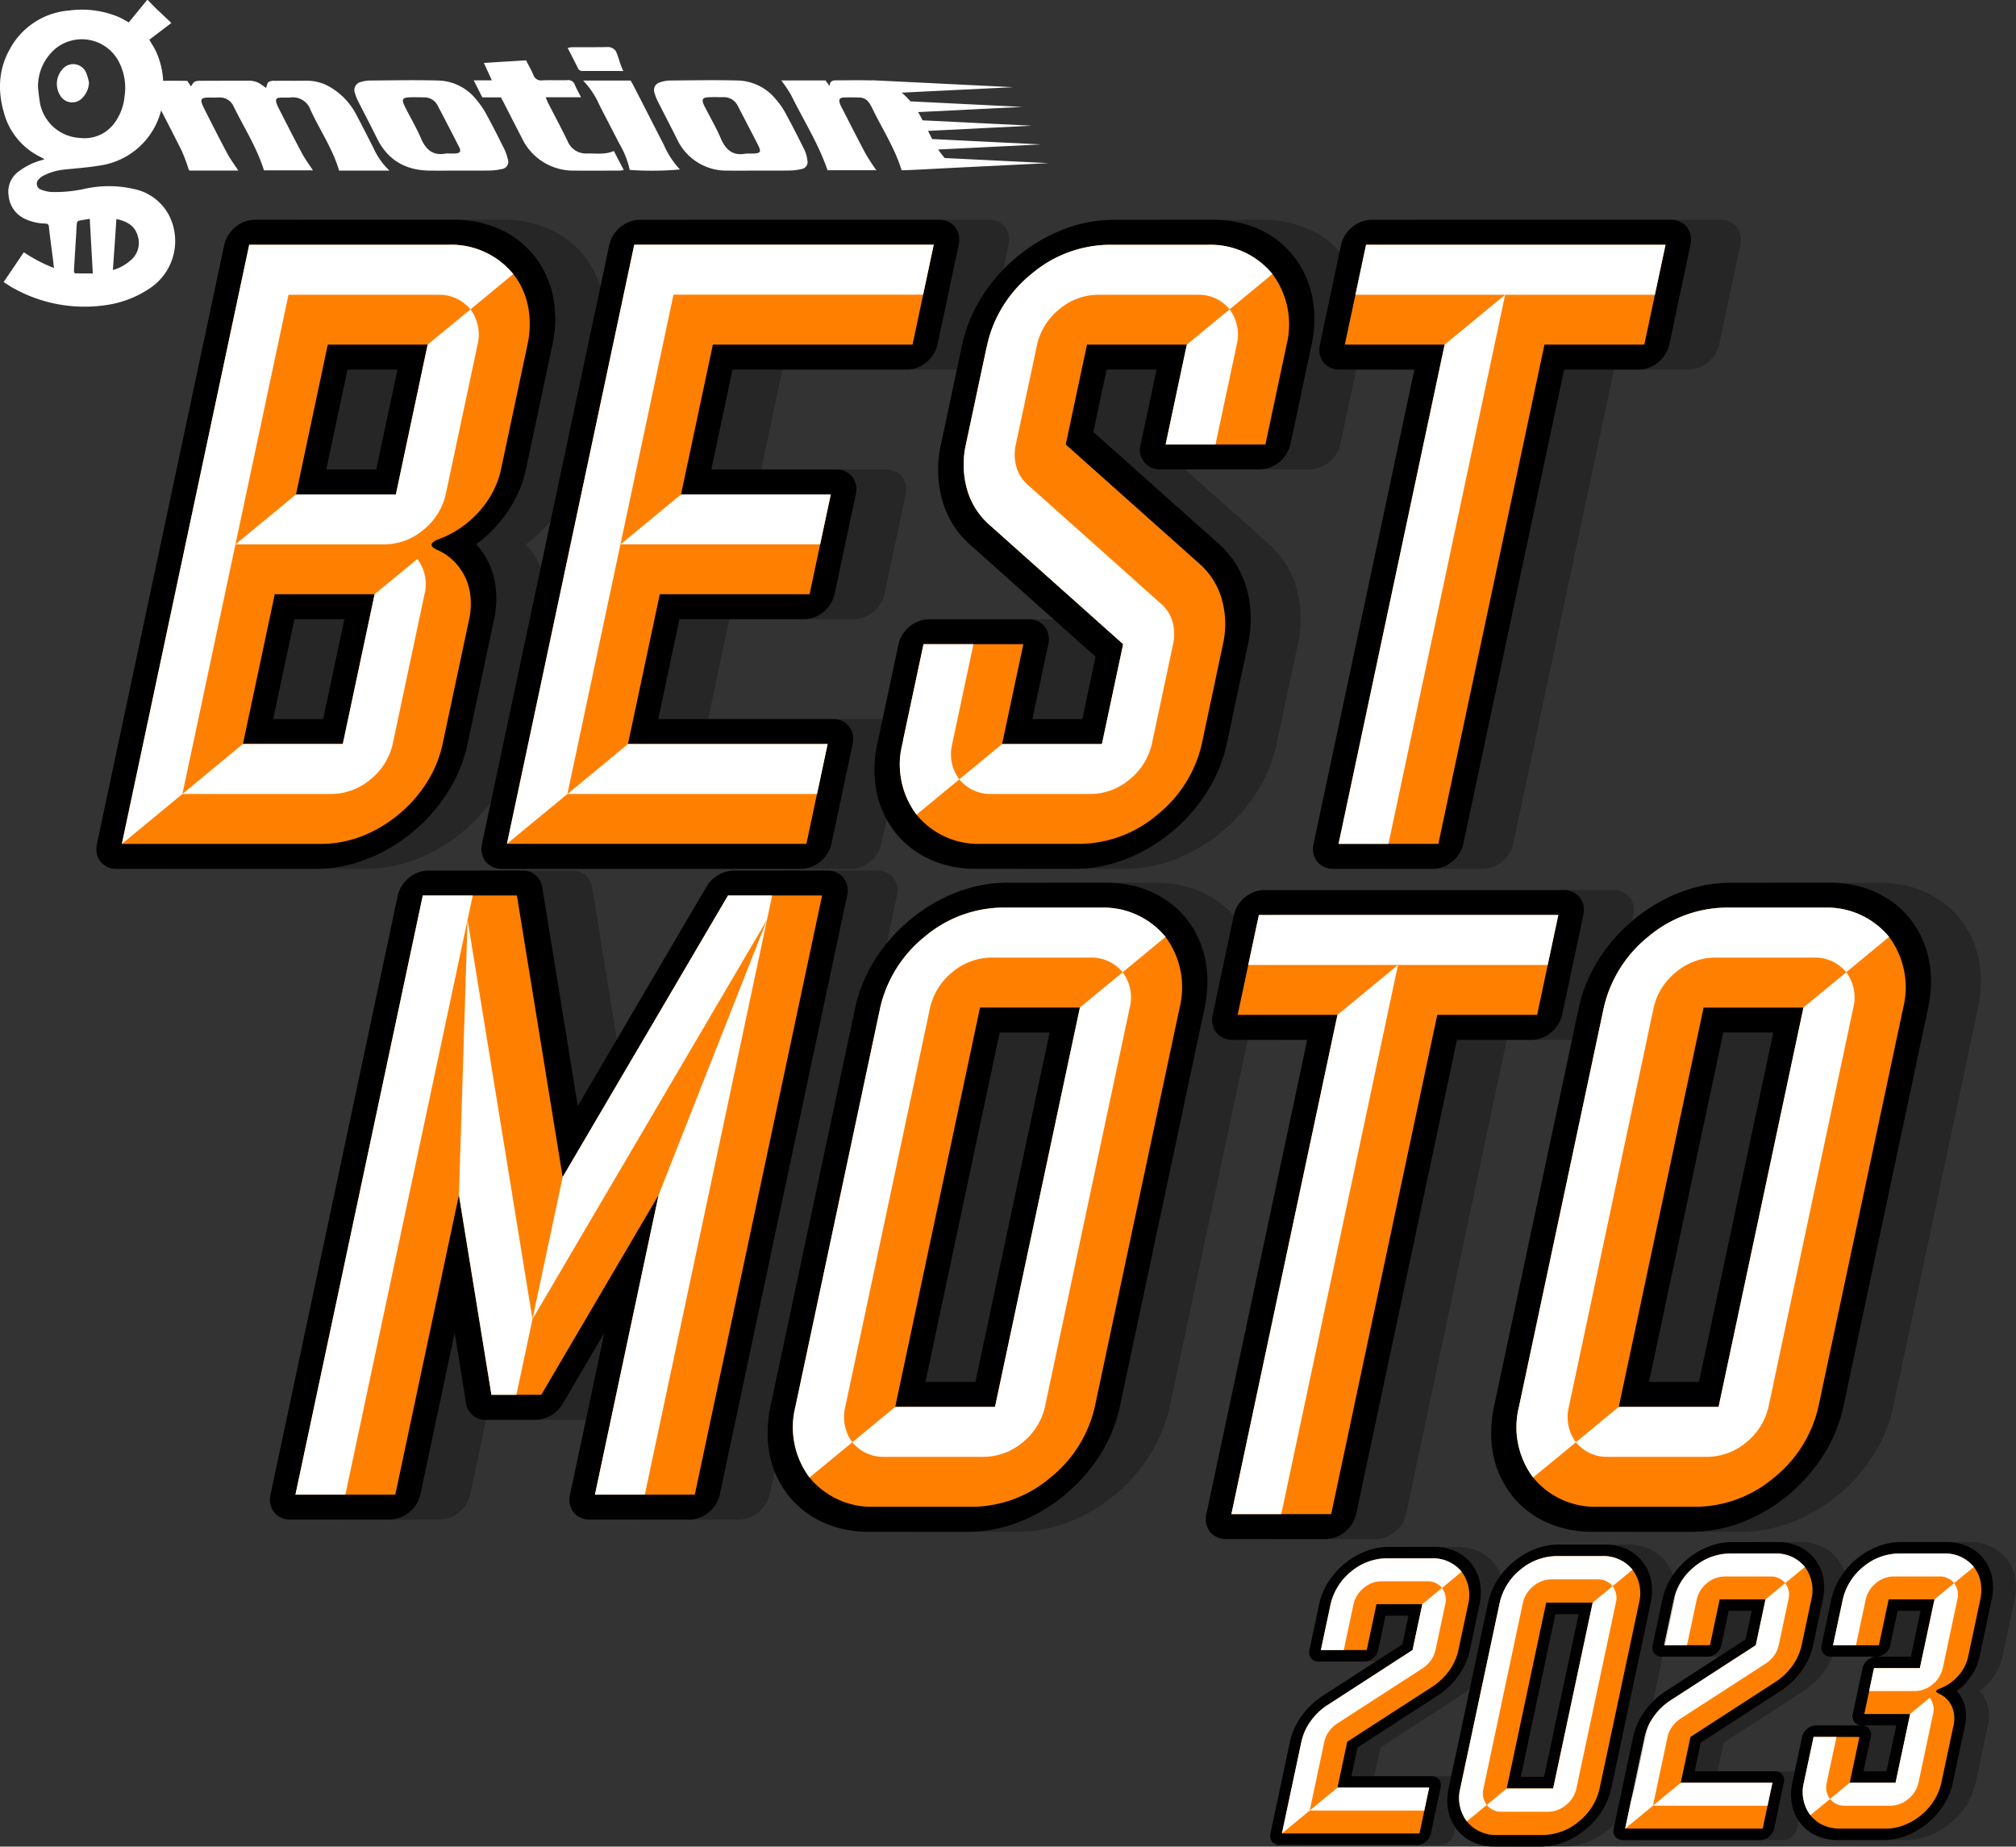 <svg id="Group_80" data-name="Group 80" xmlns="http://www.w3.org/2000/svg" xmlns:xlink="http://www.w3.org/1999/xlink" width="345.64" height="316.538" viewBox="0 0 345.64 316.538">
  <rect x="0" y="0" width="345.64" height="316.538" fill="#333333" stroke="none"/>
  <defs>
    <clipPath id="clip-path">
      <rect id="Rectangle_28" data-name="Rectangle 28" width="345.64" height="316.538" fill="none"/>
    </clipPath>
    <clipPath id="clip-path-3">
      <rect id="Rectangle_15" data-name="Rectangle 15" width="36.126" height="51.093" fill="none"/>
    </clipPath>
    <clipPath id="clip-path-5">
      <rect id="Rectangle_17" data-name="Rectangle 17" width="34.633" height="51.093" fill="none"/>
    </clipPath>
    <clipPath id="clip-path-6">
      <rect id="Rectangle_18" data-name="Rectangle 18" width="75.42" height="111.258" fill="none"/>
    </clipPath>
    <clipPath id="clip-path-7">
      <rect id="Rectangle_19" data-name="Rectangle 19" width="64.816" height="111.258" fill="none"/>
    </clipPath>
    <clipPath id="clip-path-8">
      <rect id="Rectangle_20" data-name="Rectangle 20" width="35.101" height="51.781" fill="none"/>
    </clipPath>
    <clipPath id="clip-path-9">
      <rect id="Rectangle_21" data-name="Rectangle 21" width="75.412" height="111.249" fill="none"/>
    </clipPath>
    <clipPath id="clip-path-10">
      <rect id="Rectangle_22" data-name="Rectangle 22" width="99.042" height="111.248" fill="none"/>
    </clipPath>
    <clipPath id="clip-path-11">
      <rect id="Rectangle_23" data-name="Rectangle 23" width="81.928" height="111.258" fill="none"/>
    </clipPath>
    <clipPath id="clip-path-12">
      <rect id="Rectangle_24" data-name="Rectangle 24" width="78.666" height="111.258" fill="none"/>
    </clipPath>
    <clipPath id="clip-path-13">
      <rect id="Rectangle_25" data-name="Rectangle 25" width="64.816" height="111.259" fill="none"/>
    </clipPath>
  </defs>
  <g id="Group_79" data-name="Group 79" clip-path="url(#clip-path)">
    <g id="Group_78" data-name="Group 78">
      <g id="Group_77" data-name="Group 77" clip-path="url(#clip-path)">
        <g id="Group_43" data-name="Group 43" transform="translate(280.549 264.329)" opacity="0.25" style="mix-blend-mode: multiply;isolation: isolate">
          <g id="Group_42" data-name="Group 42">
            <g id="Group_41" data-name="Group 41" clip-path="url(#clip-path-3)">
              <path id="Path_76" data-name="Path 76" d="M756.9,683.511v0a7.348,7.348,0,0,0-2.791-2.157,8.757,8.757,0,0,0-3.543-.719H742.7a11.093,11.093,0,0,0-3.846.719,13.1,13.1,0,0,0-3.713,2.162,13.377,13.377,0,0,0-2.848,3.25,11.766,11.766,0,0,0-1.507,3.694l-1.67,7.862a1.677,1.677,0,0,0,.282,1.391,1.577,1.577,0,0,0,1.263.572h7.867a2.44,2.44,0,0,0,1.509-.572,2.529,2.529,0,0,0,.871-1.391l1.253-5.894h3.931l-1.045,4.91-13.671,8.841a13.448,13.448,0,0,0-3.628,3.468,11.876,11.876,0,0,0-1.973,4.394l-3.34,15.719a1.665,1.665,0,0,0,.282,1.391,1.56,1.56,0,0,0,1.263.577h23.583a2.4,2.4,0,0,0,1.509-.577,2.508,2.508,0,0,0,.87-1.391l1.675-7.857a1.674,1.674,0,0,0-.284-1.391,1.56,1.56,0,0,0-1.263-.577H736.315l1.048-4.91,13.671-8.851a13.452,13.452,0,0,0,3.628-3.458,0,0,0,0,1,0,0,11.842,11.842,0,0,0,1.963-4.39l1.675-7.862a9.361,9.361,0,0,0,.061-3.694,7.46,7.46,0,0,0-1.466-3.25" transform="translate(-722.395 -680.63)"/>
            </g>
          </g>
        </g>
        <path id="Path_77" data-name="Path 77" d="M746.784,683.511v0a7.4,7.4,0,0,0-2.8-2.157,8.736,8.736,0,0,0-3.543-.719h-7.857a11.1,11.1,0,0,0-3.851.719,13.065,13.065,0,0,0-3.711,2.162,13.347,13.347,0,0,0-2.85,3.25,11.7,11.7,0,0,0-1.5,3.694L719,698.317a1.675,1.675,0,0,0,.277,1.391,1.593,1.593,0,0,0,1.268.572h7.862a2.424,2.424,0,0,0,1.509-.572,2.531,2.531,0,0,0,.873-1.391l1.254-5.894h3.931l-1.045,4.91-13.668,8.841a13.448,13.448,0,0,0-3.628,3.468,11.754,11.754,0,0,0-1.973,4.394l-3.342,15.719a1.68,1.68,0,0,0,.279,1.391,1.577,1.577,0,0,0,1.268.577h23.581a2.432,2.432,0,0,0,1.514-.577,2.525,2.525,0,0,0,.866-1.391l1.67-7.857a1.67,1.67,0,0,0-.274-1.391,1.583,1.583,0,0,0-1.268-.577H726.2l1.043-4.91,13.675-8.851a13.368,13.368,0,0,0,3.628-3.458v0a11.848,11.848,0,0,0,1.968-4.39l1.67-7.862a9.279,9.279,0,0,0,.071-3.694,7.57,7.57,0,0,0-1.466-3.25" transform="translate(-435.657 -416.301)"/>
        <path id="Path_78" data-name="Path 78" d="M743.226,707.7a10.722,10.722,0,0,0,2.909-2.777,9.571,9.571,0,0,0,1.571-3.51l1.67-7.861A6.648,6.648,0,0,0,748.259,688a6.3,6.3,0,0,0-5.076-2.3h-7.857a9.619,9.619,0,0,0-6.048,2.3,10.057,10.057,0,0,0-3.482,5.558l-1.672,7.861h7.862l1.67-7.861h7.857l-1.67,7.861-14.579,9.432a10.6,10.6,0,0,0-2.9,2.777,9.385,9.385,0,0,0-1.575,3.51l-3.344,15.719h23.581l1.67-7.857H726.975l1.67-7.862Z" transform="translate(-438.816 -419.4)" fill="#ff8000"/>
        <path id="Path_79" data-name="Path 79" d="M749.365,790.822H729.712l4.768-3.931H750.2Z" transform="translate(-446.322 -481.295)" fill="#fff"/>
        <path id="Path_80" data-name="Path 80" d="M753.71,685.7h-7.857a9.619,9.619,0,0,0-6.048,2.3,10.059,10.059,0,0,0-3.482,5.558l-1.672,7.862h3.926l1.675-7.862a5.032,5.032,0,0,1,1.741-2.777,4.8,4.8,0,0,1,3.028-1.149h7.857a3.13,3.13,0,0,1,2.535,1.149L758.786,688a6.3,6.3,0,0,0-5.076-2.3" transform="translate(-449.343 -419.4)" fill="#fff"/>
        <path id="Path_81" data-name="Path 81" d="M744.886,698.779h0l-3.373,2.777-1.67,7.862-14.579,9.432a10.6,10.6,0,0,0-2.9,2.777,9.391,9.391,0,0,0-1.575,3.51l-3.345,15.719,4.766-3.926,2.507-11.792a4.748,4.748,0,0,1,.788-1.755A5.35,5.35,0,0,1,726.953,722l14.584-9.437a5.372,5.372,0,0,0,1.452-1.386,4.785,4.785,0,0,0,.785-1.755l1.675-7.862a3.313,3.313,0,0,0-.563-2.777" transform="translate(-438.816 -427.402)" fill="#fff"/>
        <g id="Group_46" data-name="Group 46" transform="translate(221.701 265.158)" opacity="0.25" style="mix-blend-mode: multiply;isolation: isolate">
          <g id="Group_45" data-name="Group 45">
            <g id="Group_44" data-name="Group 44" clip-path="url(#clip-path-3)">
              <path id="Path_82" data-name="Path 82" d="M605.369,685.645v0a7.349,7.349,0,0,0-2.791-2.157,8.757,8.757,0,0,0-3.543-.719h-7.862a11.091,11.091,0,0,0-3.846.719,13.1,13.1,0,0,0-3.713,2.162,13.378,13.378,0,0,0-2.848,3.25,11.766,11.766,0,0,0-1.507,3.695l-1.67,7.862a1.677,1.677,0,0,0,.282,1.391,1.577,1.577,0,0,0,1.263.572H587a2.44,2.44,0,0,0,1.509-.572,2.53,2.53,0,0,0,.871-1.391l1.253-5.894h3.931l-1.045,4.91-13.671,8.841a13.446,13.446,0,0,0-3.628,3.468,11.871,11.871,0,0,0-1.973,4.394l-3.34,15.719a1.665,1.665,0,0,0,.282,1.391,1.56,1.56,0,0,0,1.263.577h23.583a2.4,2.4,0,0,0,1.509-.577,2.509,2.509,0,0,0,.87-1.391l1.675-7.857a1.674,1.674,0,0,0-.284-1.391,1.56,1.56,0,0,0-1.263-.577H584.785l1.048-4.91L599.5,708.3a13.453,13.453,0,0,0,3.628-3.458,0,0,0,0,1,0,0,11.837,11.837,0,0,0,1.963-4.389l1.675-7.862a9.369,9.369,0,0,0,.061-3.695,7.46,7.46,0,0,0-1.466-3.25" transform="translate(-570.865 -682.764)"/>
            </g>
          </g>
        </g>
        <path id="Path_83" data-name="Path 83" d="M595.253,685.645v0a7.4,7.4,0,0,0-2.8-2.157,8.737,8.737,0,0,0-3.543-.719h-7.857a11.1,11.1,0,0,0-3.851.719,13.061,13.061,0,0,0-3.711,2.162,13.344,13.344,0,0,0-2.85,3.25,11.691,11.691,0,0,0-1.5,3.695l-1.67,7.862a1.674,1.674,0,0,0,.277,1.391,1.6,1.6,0,0,0,1.268.572h7.862a2.424,2.424,0,0,0,1.509-.572,2.529,2.529,0,0,0,.873-1.391l1.254-5.894h3.931l-1.045,4.91-13.668,8.841a13.448,13.448,0,0,0-3.628,3.468,11.754,11.754,0,0,0-1.973,4.394l-3.342,15.719a1.681,1.681,0,0,0,.279,1.391,1.577,1.577,0,0,0,1.268.577h23.581a2.431,2.431,0,0,0,1.514-.577,2.525,2.525,0,0,0,.866-1.391l1.669-7.857a1.67,1.67,0,0,0-.274-1.391,1.583,1.583,0,0,0-1.268-.577H574.664l1.043-4.91,13.675-8.851a13.368,13.368,0,0,0,3.628-3.458v0a11.837,11.837,0,0,0,1.968-4.389l1.67-7.862a9.285,9.285,0,0,0,.071-3.695,7.568,7.568,0,0,0-1.466-3.25" transform="translate(-342.975 -417.606)"/>
        <path id="Path_84" data-name="Path 84" d="M591.7,709.838a10.725,10.725,0,0,0,2.909-2.777,9.572,9.572,0,0,0,1.571-3.51l1.67-7.861a6.648,6.648,0,0,0-1.117-5.558,6.3,6.3,0,0,0-5.076-2.3H583.8a9.619,9.619,0,0,0-6.048,2.3,10.057,10.057,0,0,0-3.482,5.558l-1.672,7.861h7.862l1.67-7.861h7.857l-1.67,7.861-14.579,9.432a10.6,10.6,0,0,0-2.9,2.777,9.39,9.39,0,0,0-1.576,3.51l-3.344,15.719h23.581l1.67-7.857H575.444l1.67-7.862Z" transform="translate(-346.134 -420.706)" fill="#ff8000"/>
        <path id="Path_85" data-name="Path 85" d="M597.834,792.956H578.182l4.768-3.931h15.716Z" transform="translate(-353.64 -482.6)" fill="#fff"/>
        <path id="Path_86" data-name="Path 86" d="M602.18,687.831h-7.857a9.619,9.619,0,0,0-6.048,2.3,10.058,10.058,0,0,0-3.482,5.558l-1.672,7.862h3.926l1.675-7.862a5.03,5.03,0,0,1,1.741-2.777,4.8,4.8,0,0,1,3.028-1.15h7.857a3.131,3.131,0,0,1,2.535,1.15l3.373-2.781a6.3,6.3,0,0,0-5.076-2.3" transform="translate(-356.661 -420.706)" fill="#fff"/>
        <path id="Path_87" data-name="Path 87" d="M593.355,700.913h0l-3.372,2.777-1.67,7.862-14.579,9.432a10.6,10.6,0,0,0-2.9,2.777,9.394,9.394,0,0,0-1.576,3.51l-3.344,15.719,4.766-3.926,2.507-11.793a4.748,4.748,0,0,1,.788-1.755,5.352,5.352,0,0,1,1.452-1.386l14.584-9.437a5.371,5.371,0,0,0,1.452-1.386,4.787,4.787,0,0,0,.785-1.755l1.674-7.862a3.314,3.314,0,0,0-.563-2.777" transform="translate(-346.134 -428.707)" fill="#fff"/>
        <g id="Group_49" data-name="Group 49" transform="translate(311.007 264.329)" opacity="0.25" style="mix-blend-mode: multiply;isolation: isolate">
          <g id="Group_48" data-name="Group 48">
            <g id="Group_47" data-name="Group 47" clip-path="url(#clip-path-5)">
              <path id="Path_88" data-name="Path 88" d="M835.3,686.761a7.533,7.533,0,0,0-1.466-3.255,7.252,7.252,0,0,0-2.791-2.157,8.776,8.776,0,0,0-3.548-.719h-7.862a11.087,11.087,0,0,0-3.846.719,12.883,12.883,0,0,0-3.709,2.157,13.3,13.3,0,0,0-2.853,3.255,11.706,11.706,0,0,0-1.5,3.694l-1.67,7.862a1.676,1.676,0,0,0,.279,1.391,1.593,1.593,0,0,0,1.268.572h7.853a2.429,2.429,0,0,0-1.5.577,2.512,2.512,0,0,0-.875,1.386l-1.67,7.862a1.656,1.656,0,0,0,.284,1.391,1.571,1.571,0,0,0,1.263.572h5.894l-1.669,7.862h-3.931l1.254-5.894c.109-.516.421-1.968.421-1.968s-1.452,0-1.968,0H805.1a2.471,2.471,0,0,0-1.514.572,2.539,2.539,0,0,0-.87,1.391l-1.67,7.857a9.214,9.214,0,0,0-.066,3.7,7.481,7.481,0,0,0,1.466,3.25A7.313,7.313,0,0,0,805.235,731a8.747,8.747,0,0,0,3.538.719h7.862a11.091,11.091,0,0,0,3.85-.719,13.1,13.1,0,0,0,3.714-2.162,13.236,13.236,0,0,0,2.848-3.25,11.684,11.684,0,0,0,1.5-3.7l2.091-9.825a7.424,7.424,0,0,0,.052-2.956,6,6,0,0,0-1.173-2.6c-.1-.118-.2-.232-.3-.341.151-.109.3-.217.445-.336a10.729,10.729,0,0,0,2.28-2.6,9.291,9.291,0,0,0,1.2-2.957l2.091-9.825a9.362,9.362,0,0,0,.066-3.694M817.43,700.28s.3-1.447.412-1.963l1.254-5.894h3.931l-1.67,7.857H817.43Z" transform="translate(-800.822 -680.63)"/>
            </g>
          </g>
        </g>
        <path id="Path_89" data-name="Path 89" d="M825.182,686.761a7.594,7.594,0,0,0-1.467-3.254,7.252,7.252,0,0,0-2.791-2.157,8.78,8.78,0,0,0-3.543-.719H809.52a11.088,11.088,0,0,0-3.851.719,13,13,0,0,0-3.708,2.157,13.165,13.165,0,0,0-2.848,3.254,11.728,11.728,0,0,0-1.509,3.694l-1.67,7.862a1.693,1.693,0,0,0,.279,1.391,1.6,1.6,0,0,0,1.268.572h7.847a2.451,2.451,0,0,0-1.5.577,2.558,2.558,0,0,0-.87,1.386l-1.675,7.862a1.671,1.671,0,0,0,.284,1.391,1.6,1.6,0,0,0,1.268.572h5.894l-1.67,7.862h-3.931l1.254-5.894a1.68,1.68,0,0,0-.279-1.391,1.6,1.6,0,0,0-1.268-.572h-7.857a2.47,2.47,0,0,0-1.514.572,2.577,2.577,0,0,0-.875,1.391l-1.67,7.857a9.379,9.379,0,0,0-.062,3.7A7.352,7.352,0,0,0,795.111,731a8.811,8.811,0,0,0,3.548.719h7.862a11.135,11.135,0,0,0,3.851-.719,13.07,13.07,0,0,0,3.709-2.162,13.25,13.25,0,0,0,2.847-3.25,11.565,11.565,0,0,0,1.5-3.7l2.091-9.825a7.427,7.427,0,0,0,.052-2.956,6,6,0,0,0-1.173-2.6c-.094-.118-.2-.232-.3-.341.146-.109.293-.217.44-.336a10.628,10.628,0,0,0,2.28-2.6,9.3,9.3,0,0,0,1.2-2.956l2.091-9.825a9.36,9.36,0,0,0,.067-3.694m-18.33,12.947a2.526,2.526,0,0,0,.87-1.391l1.254-5.894h3.931l-1.67,7.857h-5.889a2.447,2.447,0,0,0,1.5-.572" transform="translate(-483.627 -416.301)"/>
        <path id="Path_90" data-name="Path 90" d="M826.368,690.6A6.015,6.015,0,0,0,825.2,688a6.3,6.3,0,0,0-5.071-2.3h-7.857a9.625,9.625,0,0,0-6.05,2.3,10.068,10.068,0,0,0-3.482,5.558l-1.675,7.862h7.862l1.675-7.862h7.857l-2.507,11.788h-7.862l-1.67,7.862h7.862l-2.5,11.788h-7.862l1.67-7.857h-7.857l-1.674,7.857a6.62,6.62,0,0,0,1.121,5.558,5.883,5.883,0,0,0,2.233,1.731,6.989,6.989,0,0,0,2.834.572H810.1a8.821,8.821,0,0,0,3.079-.572,10.5,10.5,0,0,0,2.971-1.731,10.618,10.618,0,0,0,2.28-2.6,9.392,9.392,0,0,0,1.2-2.961l2.091-9.825a5.469,5.469,0,0,0,.033-2.214,4.435,4.435,0,0,0-.875-1.953,4.357,4.357,0,0,0-1.675-1.291q-.979-.433.184-.866a8.02,8.02,0,0,0,3.931-3.245,7.139,7.139,0,0,0,.908-2.219l2.086-9.825a7.428,7.428,0,0,0,.052-2.957" transform="translate(-486.79 -419.4)" fill="#ff8000"/>
        <path id="Path_91" data-name="Path 91" d="M833.362,688a6.3,6.3,0,0,0-5.071-2.3h-7.857a9.626,9.626,0,0,0-6.05,2.3,10.069,10.069,0,0,0-3.482,5.558l-1.675,7.862h3.931l1.674-7.862a4.986,4.986,0,0,1,1.741-2.777,4.792,4.792,0,0,1,3.023-1.149h7.862a3.127,3.127,0,0,1,2.53,1.149Z" transform="translate(-494.956 -419.4)" fill="#fff"/>
        <path id="Path_92" data-name="Path 92" d="M801.652,766.648h-3.926l-1.675,7.857a6.623,6.623,0,0,0,1.121,5.558l3.372-2.777a3.3,3.3,0,0,1-.563-2.782Z" transform="translate(-486.789 -468.913)" fill="#fff"/>
        <path id="Path_93" data-name="Path 93" d="M825,749.364h0l-3.368,2.781-2.5,11.788h-7.862l-3.368,2.782a3.133,3.133,0,0,0,2.531,1.154h7.862a4.81,4.81,0,0,0,3.023-1.154,5.056,5.056,0,0,0,1.746-2.782l2.5-11.788a3.32,3.32,0,0,0-.563-2.781" transform="translate(-494.145 -458.342)" fill="#fff"/>
        <path id="Path_94" data-name="Path 94" d="M839.741,698.779l-3.368,2.777-2.507,11.788H826l-.832,3.931h7.862a4.817,4.817,0,0,0,3.023-1.15,5,5,0,0,0,1.741-2.781l2.507-11.788a3.307,3.307,0,0,0-.563-2.777" transform="translate(-504.709 -427.402)" fill="#fff"/>
        <g id="Group_52" data-name="Group 52" transform="translate(158.489 37.678)" opacity="0.25" style="mix-blend-mode: multiply;isolation: isolate">
          <g id="Group_51" data-name="Group 51">
            <g id="Group_50" data-name="Group 50" clip-path="url(#clip-path-6)">
              <path id="Path_95" data-name="Path 95" d="M479.993,103.293h0a15.933,15.933,0,0,0-6.093-4.708,19,19,0,0,0-7.71-1.566H449.075a24.177,24.177,0,0,0-8.38,1.566,28.554,28.554,0,0,0-8.081,4.708,29.048,29.048,0,0,0-6.206,7.077,25.611,25.611,0,0,0-3.276,8.045l-3.636,17.12a19.653,19.653,0,0,0,.227,9.559v.01a15.877,15.877,0,0,0,4.692,7.54l21.58,19.263L443.719,182.6h-8.555l2.73-12.834a3.638,3.638,0,0,0-.608-3.028,3.5,3.5,0,0,0-2.76-1.246H417.41a5.363,5.363,0,0,0-3.291,1.246,5.54,5.54,0,0,0-1.9,3.028l-3.637,17.12a20.212,20.212,0,0,0-.149,8.045,16.376,16.376,0,0,0,3.2,7.077h.005a15.983,15.983,0,0,0,6.072,4.708,19.127,19.127,0,0,0,7.721,1.565h17.109a24.117,24.117,0,0,0,8.38-1.565,29.083,29.083,0,0,0,14.287-11.784,25.387,25.387,0,0,0,3.28-8.045l3.642-17.12a19.892,19.892,0,0,0-.221-9.569,16.048,16.048,0,0,0-4.7-7.551l-21.58-19.252L447.9,122.7h8.555l-2.73,12.835a3.357,3.357,0,0,0,3.369,4.274h17.12a5.582,5.582,0,0,0,5.187-4.274l3.641-17.12a20.3,20.3,0,0,0,.139-8.045,16.475,16.475,0,0,0-3.188-7.077" transform="translate(-408.098 -97.019)"/>
            </g>
          </g>
        </g>
        <path id="Path_96" data-name="Path 96" d="M457.957,103.293h0a15.846,15.846,0,0,0-6.078-4.708,19.094,19.094,0,0,0-7.715-1.566H427.045a24.089,24.089,0,0,0-8.38,1.566,28.424,28.424,0,0,0-8.081,4.708h-.01a29.089,29.089,0,0,0-6.2,7.077,25.346,25.346,0,0,0-3.276,8.045l-3.642,17.12a19.714,19.714,0,0,0,.227,9.559c.005,0,.005,0,.005.01a15.877,15.877,0,0,0,4.687,7.54l21.585,19.263L421.689,182.6h-8.555l2.73-12.834a3.678,3.678,0,0,0-.613-3.028,3.492,3.492,0,0,0-2.755-1.246H395.381a5.366,5.366,0,0,0-3.3,1.246,5.535,5.535,0,0,0-1.9,3.028l-3.641,17.12a20.409,20.409,0,0,0-.149,8.045A16.44,16.44,0,0,0,389.6,202a16.029,16.029,0,0,0,6.082,4.708,19.074,19.074,0,0,0,7.721,1.565h17.11a24.21,24.21,0,0,0,8.385-1.565A28.308,28.308,0,0,0,436.965,202a28.627,28.627,0,0,0,6.206-7.077,25.272,25.272,0,0,0,3.281-8.045l3.646-17.12a19.892,19.892,0,0,0-.227-9.569,16,16,0,0,0-4.7-7.551l-21.58-19.252,2.272-10.692h8.56l-2.73,12.835a3.354,3.354,0,0,0,3.363,4.274h17.125a5.587,5.587,0,0,0,5.187-4.274l3.636-17.12a20.4,20.4,0,0,0,.144-8.045,16.482,16.482,0,0,0-3.193-7.077" transform="translate(-236.135 -59.341)"/>
        <path id="Path_97" data-name="Path 97" d="M451.421,142.283h8.554l3.637-17.12a14.457,14.457,0,0,0-2.436-12.1,13.7,13.7,0,0,0-11.042-5.006H433.019a20.938,20.938,0,0,0-13.17,5.006,21.869,21.869,0,0,0-7.581,12.1l-3.647,17.12a15.771,15.771,0,0,0,.185,7.643,12.631,12.631,0,0,0,3.755,6.047l23.022,20.54-3.641,17.12H414.828l3.642-17.12H401.355l-3.647,17.12a14.4,14.4,0,0,0,2.447,12.093v.01a13.679,13.679,0,0,0,11.038,5.006H428.3a20.893,20.893,0,0,0,13.17-5.016,21.759,21.759,0,0,0,7.592-12.093l3.636-17.12a15.768,15.768,0,0,0-.18-7.643,12.691,12.691,0,0,0-3.749-6.047l-23.027-20.54,3.641-17.12H446.5l-3.636,17.12Z" transform="translate(-243.021 -66.09)" fill="#ff8000"/>
        <path id="Path_98" data-name="Path 98" d="M458.185,169.672l-23.017-20.55a6.375,6.375,0,0,1-1.88-3.018,7.862,7.862,0,0,1-.087-3.821l3.641-17.12a10.946,10.946,0,0,1,3.786-6.047,10.442,10.442,0,0,1,6.592-2.5h17.11a6.824,6.824,0,0,1,5.521,2.5l7.339-6.057a13.7,13.7,0,0,0-11.042-5.006H449.033a20.938,20.938,0,0,0-13.17,5.006,21.872,21.872,0,0,0-7.581,12.1l-3.647,17.12a15.771,15.771,0,0,0,.185,7.643,12.629,12.629,0,0,0,3.755,6.047l23.022,20.54-3.641,17.12H430.842l-7.334,6.046a6.824,6.824,0,0,0,5.516,2.513h17.115a10.467,10.467,0,0,0,6.588-2.513,10.945,10.945,0,0,0,3.79-6.046l3.641-17.12a7.861,7.861,0,0,0-.092-3.821,6.3,6.3,0,0,0-1.88-3.018" transform="translate(-259.035 -66.09)" fill="#fff"/>
        <path id="Path_99" data-name="Path 99" d="M523.132,159.706l3.642-17.12a7.228,7.228,0,0,0-1.221-6.046l-7.339,6.046-3.636,17.12h8.554Z" transform="translate(-314.737 -83.513)" fill="#fff"/>
        <path id="Path_100" data-name="Path 100" d="M407.494,307.5a7.205,7.205,0,0,1-1.22-6.047l3.641-17.12h-8.559l-3.647,17.12a14.4,14.4,0,0,0,2.447,12.093v.01Z" transform="translate(-243.021 -173.908)" fill="#fff"/>
        <g id="Group_55" data-name="Group 55" transform="translate(233.668 37.678)" opacity="0.25" style="mix-blend-mode: multiply;isolation: isolate">
          <g id="Group_54" data-name="Group 54">
            <g id="Group_53" data-name="Group 53" clip-path="url(#clip-path-7)">
              <path id="Path_101" data-name="Path 101" d="M663.031,97.019H611.686a5.272,5.272,0,0,0-3.291,1.257,5.407,5.407,0,0,0-1.9,3.018l-3.641,17.12a3.607,3.607,0,0,0,.613,3.028,3.444,3.444,0,0,0,2.75,1.257h12.84l-17.285,81.293a3.608,3.608,0,0,0,.613,3.029,3.484,3.484,0,0,0,2.766,1.256h17.115a5.316,5.316,0,0,0,3.286-1.256,5.47,5.47,0,0,0,1.9-3.029L644.732,122.7h12.845a5.3,5.3,0,0,0,3.286-1.257,5.5,5.5,0,0,0,1.9-3.028l3.641-17.12a3.577,3.577,0,0,0-.618-3.018,3.424,3.424,0,0,0-2.755-1.257" transform="translate(-601.681 -97.019)"/>
            </g>
          </g>
        </g>
        <path id="Path_102" data-name="Path 102" d="M641,97.019H589.659a5.3,5.3,0,0,0-3.3,1.257,5.426,5.426,0,0,0-1.89,3.018l-3.636,17.12a3.638,3.638,0,0,0,.6,3.028,3.465,3.465,0,0,0,2.76,1.257h12.84L579.75,203.992a3.589,3.589,0,0,0,.617,3.029,3.463,3.463,0,0,0,2.756,1.256h17.115a5.32,5.32,0,0,0,3.291-1.256,5.526,5.526,0,0,0,1.9-3.029l17.28-81.293h12.829a5.357,5.357,0,0,0,3.3-1.257,5.55,5.55,0,0,0,1.9-3.028l3.636-17.12a3.628,3.628,0,0,0-.608-3.018A3.452,3.452,0,0,0,641,97.019" transform="translate(-354.54 -59.341)"/>
        <path id="Path_103" data-name="Path 103" d="M595.647,108.027l-3.636,17.12H609.12l-18.186,85.578h17.11l18.191-85.578h17.12l3.636-17.12Z" transform="translate(-361.44 -66.074)" fill="#ff8000"/>
        <path id="Path_104" data-name="Path 104" d="M600.2,108.027l-1.823,8.57h51.345l1.823-8.57Z" transform="translate(-365.99 -66.074)" fill="#fff"/>
        <path id="Path_105" data-name="Path 105" d="M609.12,138.644l-18.186,85.578h8.554l20.01-94.128Z" transform="translate(-361.44 -79.571)" fill="#fff"/>
        <g id="Group_58" data-name="Group 58" transform="translate(252.123 264.757)" opacity="0.25" style="mix-blend-mode: multiply;isolation: isolate">
          <g id="Group_57" data-name="Group 57">
            <g id="Group_56" data-name="Group 56" clip-path="url(#clip-path-8)">
              <path id="Path_106" data-name="Path 106" d="M684.222,690.819c.034-.24.053-.48.067-.715a1.206,1.206,0,0,1,0-.129c.01-.245.01-.489,0-.729a.328.328,0,0,0,0-.067,9.8,9.8,0,0,0-.139-1.237c-.024-.091-.043-.177-.067-.273a.2.2,0,0,0-.01-.053c-.057-.245-.124-.475-.2-.715a.154.154,0,0,1-.019-.057,8.287,8.287,0,0,0-.623-1.361h-.005l-.043-.082c-.043-.067-.081-.129-.12-.182a5.124,5.124,0,0,0-.312-.441q-.036-.058-.086-.129h0l-.043-.057a7.3,7.3,0,0,0-2.076-1.765,6.675,6.675,0,0,0-.71-.364,8.559,8.559,0,0,0-2.186-.628,9.735,9.735,0,0,0-1.4-.1h-7.969a10.949,10.949,0,0,0-2.272.249c-.048.014-.1.019-.153.033-.015.005-.024.005-.038.01a12.224,12.224,0,0,0-1.434.436,10.7,10.7,0,0,0-1.06.455,13.336,13.336,0,0,0-2.627,1.674c-.024.019-.053.038-.072.057h0c-.052.043-.091.082-.125.11a13.468,13.468,0,0,0-2.762,3.183,12.613,12.613,0,0,0-.964,1.9c0,.009-.01.028-.015.053-.053.13-.105.263-.148.4-.024.062-.043.12-.067.187-.029.086-.063.177-.086.268-.038.115-.067.23-.1.345-.014.043-.029.082-.038.124-.043.153-.077.307-.11.47l-6.775,31.865c-.034.158-.063.321-.091.475,0,.043-.009.081-.014.125-.019.11-.038.23-.052.34-.01.091-.01.182-.024.273,0,.062-.01.12-.015.187-.009.134-.014.269-.019.4a.143.143,0,0,1,0,.044,8.936,8.936,0,0,0,.153,1.9,7.586,7.586,0,0,0,1.414,3.193.84.84,0,0,0,.072.1,7.366,7.366,0,0,0,2.833,2.186,8.771,8.771,0,0,0,3.586.728h7.968a11.177,11.177,0,0,0,3.9-.728,13.183,13.183,0,0,0,3.759-2.186c.057-.048.105-.086.148-.125.173-.149.336-.292.5-.446.062-.048.12-.11.2-.177a.025.025,0,0,1,.01-.019l.067-.067a12.97,12.97,0,0,0,1.208-1.371.309.309,0,0,1,.038-.043c.177-.24.35-.48.513-.719.01-.019.02-.033.029-.048.063-.1.12-.187.182-.278.245-.408.47-.82.666-1.237.01-.02.019-.043.033-.067.11-.235.211-.485.307-.729.014-.038.034-.082.048-.125.091-.24.172-.475.245-.719a.937.937,0,0,0,.029-.12c.077-.249.144-.5.2-.753l6.775-31.865c.053-.249.091-.5.125-.753a.474.474,0,0,0,.014-.12m-16.5,2.862h3.98l-5.926,27.885H661.8Z" transform="translate(-649.201 -681.733)"/>
            </g>
          </g>
        </g>
        <path id="Path_107" data-name="Path 107" d="M673.973,690.819c.029-.24.053-.48.062-.715a1.218,1.218,0,0,0,0-.129,7.2,7.2,0,0,0,0-.729v-.067a8.975,8.975,0,0,0-.148-1.237c-.014-.091-.038-.177-.057-.273a.2.2,0,0,1-.01-.053c-.057-.245-.129-.475-.206-.715a.4.4,0,0,1-.019-.057,8.3,8.3,0,0,0-.623-1.361l-.043-.082h-.005c-.043-.067-.081-.129-.12-.182-.1-.149-.2-.3-.307-.441-.029-.039-.058-.082-.091-.129a.564.564,0,0,1-.048-.057,7.284,7.284,0,0,0-2.076-1.765,6.632,6.632,0,0,0-.709-.364,8.56,8.56,0,0,0-2.186-.628,9.645,9.645,0,0,0-1.405-.1h-7.964a10.96,10.96,0,0,0-2.277.249c-.048.014-.1.019-.153.033-.014.005-.024.005-.034.01a12.3,12.3,0,0,0-1.438.436,10.118,10.118,0,0,0-1.055.455,13.364,13.364,0,0,0-2.632,1.674c-.029.019-.048.038-.077.057-.048.043-.091.082-.125.11a13.468,13.468,0,0,0-2.762,3.183,12.246,12.246,0,0,0-.959,1.9.109.109,0,0,0-.019.053c-.048.13-.1.263-.153.4-.024.062-.038.12-.063.187-.029.086-.057.177-.086.268l-.1.345c-.01.043-.024.082-.034.124-.038.153-.076.307-.11.47l-6.774,31.865c-.033.158-.062.321-.086.475a1.071,1.071,0,0,0-.019.125c-.015.11-.034.23-.048.34-.009.091-.019.182-.024.273-.009.062-.014.12-.019.187-.01.134-.014.269-.019.4a.066.066,0,0,0,0,.044,8.662,8.662,0,0,0,.148,1.9,7.587,7.587,0,0,0,1.414,3.193c.019.029.044.062.072.1a7.441,7.441,0,0,0,2.834,2.186,8.775,8.775,0,0,0,3.591.728h7.963a11.137,11.137,0,0,0,3.9-.728,13.116,13.116,0,0,0,3.759-2.186c.057-.048.106-.086.149-.125.168-.149.336-.292.494-.446a2.057,2.057,0,0,0,.2-.177c.01-.009.015-.014.015-.019l.067-.067a12.935,12.935,0,0,0,1.208-1.371c.015-.014.024-.034.039-.043.182-.24.35-.48.513-.719a.47.47,0,0,1,.029-.048c.062-.1.125-.187.182-.278a14.022,14.022,0,0,0,.666-1.237c.01-.02.024-.043.034-.067.11-.235.211-.485.307-.729a.988.988,0,0,0,.048-.125c.091-.24.172-.475.245-.719.014-.038.019-.077.033-.12.077-.249.139-.5.192-.753l6.774-31.865c.048-.249.091-.5.125-.753,0-.038.014-.076.019-.12m-16.5,2.862h3.984l-5.926,27.885h-3.984Z" transform="translate(-390.807 -416.976)"/>
        <path id="Path_108" data-name="Path 108" d="M673.906,689.179a6.413,6.413,0,0,0-5.14-2.335H660.8a9.807,9.807,0,0,0-6.132,2.335,10.172,10.172,0,0,0-3.529,5.638l-6.775,31.865a6.709,6.709,0,0,0,1.131,5.634,6.393,6.393,0,0,0,5.14,2.335h7.969a9.776,9.776,0,0,0,6.127-2.335,10.117,10.117,0,0,0,3.529-5.634l6.775-31.865a6.738,6.738,0,0,0-1.131-5.638m-13.607,37.5h-7.964l6.77-31.865h7.969Z" transform="translate(-394.011 -420.102)" fill="#ff8000"/>
        <path id="Path_109" data-name="Path 109" d="M668.766,686.843H660.8a9.809,9.809,0,0,0-6.132,2.335,10.175,10.175,0,0,0-3.529,5.638l-6.774,31.864a6.707,6.707,0,0,0,1.131,5.634l3.418-2.814a3.361,3.361,0,0,1-.566-2.82l6.77-31.864A5.081,5.081,0,0,1,656.885,692a4.9,4.9,0,0,1,3.068-1.17h7.964a3.2,3.2,0,0,1,2.57,1.17l3.419-2.824a6.415,6.415,0,0,0-5.14-2.335" transform="translate(-394.011 -420.101)" fill="#fff"/>
        <path id="Path_110" data-name="Path 110" d="M677.938,700.127h0l-3.414,2.814-6.775,31.864h-7.964l-3.419,2.819a3.188,3.188,0,0,0,2.57,1.165H666.9a4.909,4.909,0,0,0,3.069-1.165,5.092,5.092,0,0,0,1.764-2.819l6.77-31.864a3.349,3.349,0,0,0-.566-2.814" transform="translate(-401.461 -428.226)" fill="#fff"/>
        <g id="Group_61" data-name="Group 61" transform="translate(140.157 151.314)" opacity="0.25" style="mix-blend-mode: multiply;isolation: isolate">
          <g id="Group_60" data-name="Group 60">
            <g id="Group_59" data-name="Group 59" clip-path="url(#clip-path-9)">
              <path id="Path_111" data-name="Path 111" d="M436.138,409.146c.072-.515.113-1.03.144-1.534a2.469,2.469,0,0,1,.01-.278c.021-.525.021-1.051,0-1.565a.668.668,0,0,0-.01-.144,20.95,20.95,0,0,0-.3-2.658c-.052-.2-.093-.381-.144-.587a.433.433,0,0,0-.021-.113c-.123-.525-.267-1.02-.432-1.534a.349.349,0,0,1-.041-.124,17.784,17.784,0,0,0-1.339-2.925H434l-.092-.175c-.093-.144-.175-.278-.258-.391a11.232,11.232,0,0,0-.669-.948c-.052-.082-.113-.175-.186-.278h-.01l-.093-.124a15.665,15.665,0,0,0-4.46-3.791,14.069,14.069,0,0,0-1.525-.783,18.4,18.4,0,0,0-4.7-1.35,21,21,0,0,0-3.018-.216h-17.12a23.554,23.554,0,0,0-4.882.536c-.1.031-.217.041-.33.072-.031.011-.052.011-.083.021a26.393,26.393,0,0,0-3.08.938,22.864,22.864,0,0,0-2.276.978,28.65,28.65,0,0,0-5.645,3.6c-.052.041-.113.082-.155.124h-.01c-.113.093-.2.175-.268.237a28.916,28.916,0,0,0-5.933,6.84,27.2,27.2,0,0,0-2.071,4.089c0,.021-.021.062-.031.113-.113.278-.226.566-.319.855-.052.134-.093.257-.144.4-.061.185-.134.381-.185.576-.082.247-.145.495-.206.742a2.715,2.715,0,0,0-.082.268c-.093.329-.165.659-.237,1.009l-14.555,68.459c-.072.34-.134.691-.2,1.02l-.031.268c-.041.236-.082.494-.113.731-.021.2-.021.391-.052.588,0,.133-.021.257-.031.4-.021.289-.031.577-.041.866a.294.294,0,0,1-.01.093,19.2,19.2,0,0,0,.33,4.089,16.289,16.289,0,0,0,3.038,6.86,1.805,1.805,0,0,0,.155.217,15.835,15.835,0,0,0,6.088,4.7,18.844,18.844,0,0,0,7.705,1.566h17.12a24.012,24.012,0,0,0,8.385-1.566,28.329,28.329,0,0,0,8.076-4.7c.124-.1.226-.186.319-.268.37-.32.721-.629,1.071-.958.134-.1.258-.237.423-.381a.054.054,0,0,1,.021-.041l.145-.144a27.864,27.864,0,0,0,2.6-2.946.769.769,0,0,1,.083-.093c.381-.515.751-1.03,1.1-1.545a1,1,0,0,1,.062-.1c.134-.206.257-.4.391-.6.525-.876,1.01-1.762,1.432-2.657.02-.042.041-.093.071-.144.237-.5.454-1.041.659-1.566.031-.082.072-.175.1-.268.2-.515.371-1.02.525-1.545a1.921,1.921,0,0,0,.062-.257c.165-.535.309-1.071.423-1.618l14.555-68.459c.113-.535.2-1.071.268-1.617a1.037,1.037,0,0,0,.031-.257m-35.445,6.15h8.55L396.511,475.2h-8.55Z" transform="translate(-360.896 -389.626)"/>
            </g>
          </g>
        </g>
        <path id="Path_112" data-name="Path 112" d="M414.118,409.146c.062-.515.113-1.03.134-1.534a2.574,2.574,0,0,0,.01-.278c.021-.525.031-1.051,0-1.565v-.144a19.355,19.355,0,0,0-.319-2.658c-.031-.2-.082-.381-.124-.587a.43.43,0,0,1-.021-.113c-.123-.525-.278-1.02-.442-1.534a.878.878,0,0,1-.042-.124,17.782,17.782,0,0,0-1.339-2.925l-.092-.175h-.01c-.093-.144-.175-.278-.257-.391-.206-.319-.432-.639-.659-.948-.062-.082-.124-.175-.2-.278a1.12,1.12,0,0,1-.1-.124,15.654,15.654,0,0,0-4.46-3.791,13.991,13.991,0,0,0-1.524-.783,18.392,18.392,0,0,0-4.7-1.35,20.8,20.8,0,0,0-3.018-.216h-17.11a23.581,23.581,0,0,0-4.893.536c-.1.031-.216.041-.33.072-.031.011-.052.011-.072.021a26.565,26.565,0,0,0-3.09.938,21.7,21.7,0,0,0-2.266.978,28.722,28.722,0,0,0-5.655,3.6c-.062.041-.1.082-.165.124-.1.093-.2.175-.268.237a28.916,28.916,0,0,0-5.933,6.84,26.245,26.245,0,0,0-2.06,4.089.235.235,0,0,0-.041.113c-.1.278-.216.566-.329.855-.052.134-.082.257-.134.4-.062.185-.124.381-.186.576l-.216.742c-.021.092-.051.175-.072.268-.082.329-.165.659-.237,1.009l-14.555,68.459c-.072.34-.134.691-.186,1.02a2.371,2.371,0,0,0-.041.268c-.031.236-.072.494-.1.731-.021.2-.042.391-.052.588-.021.133-.031.257-.041.4-.021.289-.031.577-.041.866a.141.141,0,0,0,0,.093,18.6,18.6,0,0,0,.319,4.089,16.29,16.29,0,0,0,3.039,6.86c.041.063.093.134.155.217a15.981,15.981,0,0,0,6.087,4.7,18.857,18.857,0,0,0,7.716,1.566h17.109a23.929,23.929,0,0,0,8.385-1.566,28.187,28.187,0,0,0,8.076-4.7c.123-.1.227-.186.32-.268.36-.32.721-.629,1.061-.958a4.563,4.563,0,0,0,.422-.381c.021-.021.031-.031.031-.041l.144-.144a27.866,27.866,0,0,0,2.6-2.946c.031-.031.052-.072.082-.093.391-.515.752-1.03,1.1-1.545a.918.918,0,0,1,.062-.1c.134-.206.268-.4.391-.6.525-.876,1.01-1.762,1.432-2.657.021-.042.052-.093.072-.144.237-.5.453-1.041.659-1.566a2.048,2.048,0,0,0,.1-.268c.2-.515.37-1.02.525-1.545.031-.082.041-.165.072-.257.165-.535.3-1.071.412-1.618l14.555-68.459c.1-.535.2-1.071.268-1.617.01-.082.031-.164.041-.257m-35.455,6.15h8.56L374.491,475.2h-8.56Z" transform="translate(-207.268 -238.311)"/>
        <path id="Path_113" data-name="Path 113" d="M413.974,405.623a13.779,13.779,0,0,0-11.043-5.017h-17.11a21.07,21.07,0,0,0-13.175,5.017,21.854,21.854,0,0,0-7.582,12.113l-14.555,68.459a14.412,14.412,0,0,0,2.431,12.1,13.734,13.734,0,0,0,11.042,5.017H381.1a21.007,21.007,0,0,0,13.165-5.017,21.738,21.738,0,0,0,7.582-12.1L416.4,417.736a14.48,14.48,0,0,0-2.431-12.113M384.74,486.195H367.631l14.544-68.459H399.3Z" transform="translate(-214.149 -245.027)" fill="#ff8000"/>
        <path id="Path_114" data-name="Path 114" d="M402.931,400.606H385.822a21.071,21.071,0,0,0-13.175,5.017,21.855,21.855,0,0,0-7.582,12.113l-14.555,68.459a14.413,14.413,0,0,0,2.431,12.1l7.345-6.046a7.22,7.22,0,0,1-1.216-6.057l14.544-68.459a10.915,10.915,0,0,1,3.791-6.046A10.536,10.536,0,0,1,384,409.176h17.109a6.871,6.871,0,0,1,5.521,2.513l7.345-6.067a13.779,13.779,0,0,0-11.043-5.017" transform="translate(-214.149 -245.027)" fill="#fff"/>
        <path id="Path_115" data-name="Path 115" d="M422.637,429.146h0l-7.334,6.046-14.555,68.459h-17.11l-7.344,6.057a6.848,6.848,0,0,0,5.521,2.5h17.11a10.545,10.545,0,0,0,6.592-2.5,10.941,10.941,0,0,0,3.79-6.057l14.545-68.459a7.2,7.2,0,0,0-1.215-6.046" transform="translate(-230.157 -262.483)" fill="#fff"/>
        <g id="Group_64" data-name="Group 64" transform="translate(54.839 149.234)" opacity="0.25" style="mix-blend-mode: multiply;isolation: isolate">
          <g id="Group_63" data-name="Group 63">
            <g id="Group_62" data-name="Group 62" clip-path="url(#clip-path-10)">
              <path id="Path_116" data-name="Path 116" d="M236.782,384.268H220.641a5.57,5.57,0,0,0-4.594,2.771l-22.074,37.577-6.1-37.577a3.3,3.3,0,0,0-3.419-2.771H168.324a5.342,5.342,0,0,0-3.3,1.246,5.514,5.514,0,0,0-1.9,3.018L141.294,491.241a3.657,3.657,0,0,0,.618,3.018,3.448,3.448,0,0,0,2.76,1.257h17.11a5.294,5.294,0,0,0,3.3-1.257,5.441,5.441,0,0,0,1.9-3.018l5.891-27.75,1.978,12.144a3.316,3.316,0,0,0,3.42,2.781h8.55a5.581,5.581,0,0,0,4.594-2.781l7.138-12.144-5.892,27.75a3.614,3.614,0,0,0,.607,3.028,3.452,3.452,0,0,0,2.75,1.247h17.12a5.293,5.293,0,0,0,3.286-1.247,5.515,5.515,0,0,0,1.905-3.028l21.828-102.708a3.6,3.6,0,0,0-.608-3.018,3.458,3.458,0,0,0-2.76-1.246" transform="translate(-141.207 -384.268)"/>
            </g>
          </g>
        </g>
        <path id="Path_117" data-name="Path 117" d="M214.748,384.268H198.617a5.586,5.586,0,0,0-4.6,2.771l-22.064,37.577-6.108-37.577a3.307,3.307,0,0,0-3.42-2.771H146.289A5.272,5.272,0,0,0,143,385.514a5.471,5.471,0,0,0-1.905,3.018L119.27,491.241a3.587,3.587,0,0,0,.618,3.018,3.4,3.4,0,0,0,2.75,1.257h17.109a5.322,5.322,0,0,0,3.307-1.257,5.557,5.557,0,0,0,1.9-3.018l5.891-27.75,1.968,12.144a3.308,3.308,0,0,0,3.42,2.781h8.56a5.6,5.6,0,0,0,4.594-2.781l7.128-12.144-5.892,27.75a3.648,3.648,0,0,0,.608,3.028,3.457,3.457,0,0,0,2.76,1.247H191.1a5.3,5.3,0,0,0,3.3-1.247,5.5,5.5,0,0,0,1.895-3.028l21.838-102.708a3.638,3.638,0,0,0-.618-3.018,3.459,3.459,0,0,0-2.761-1.246" transform="translate(-72.893 -235.034)"/>
        <path id="Path_118" data-name="Path 118" d="M204.591,395.249l-28.348,48.259-7.849-48.259H152.263L130.426,497.958h17.12l10.908-51.349,5.573,34.229h8.55l20.107-34.229-10.909,51.349h17.12l21.827-102.709Z" transform="translate(-79.774 -241.75)" fill="#ff8000"/>
        <path id="Path_119" data-name="Path 119" d="M152.263,395.249,130.426,497.958h8.56l21.837-102.709Z" transform="translate(-79.774 -241.75)" fill="#fff"/>
        <path id="Path_120" data-name="Path 120" d="M276.161,395.249h-7.571l-28.348,48.259-5.182,24.371,40.214-68.459Z" transform="translate(-143.773 -241.75)" fill="#fff"/>
        <path id="Path_121" data-name="Path 121" d="M204.08,405.991,202.6,453.179l5.573,34.229h4.275l2.76-12.958Z" transform="translate(-123.916 -248.32)" fill="#fff"/>
        <path id="Path_122" data-name="Path 122" d="M273.555,453.178l-10.909,51.349h8.55l20.951-98.537Z" transform="translate(-160.645 -248.32)" fill="#fff"/>
        <g id="Group_67" data-name="Group 67" transform="translate(91.092 37.678)" opacity="0.25" style="mix-blend-mode: multiply;isolation: isolate">
          <g id="Group_66" data-name="Group 66">
            <g id="Group_65" data-name="Group 65" clip-path="url(#clip-path-11)">
              <path id="Path_123" data-name="Path 123" d="M313.018,97.019H261.679a3.063,3.063,0,0,0-.314.021.794.794,0,0,1-.16.01,2.763,2.763,0,0,0-.49.082c-.046.01-.087.01-.129.021-.2.052-.4.113-.592.175-.01,0-.026.01-.031.01h0a5.891,5.891,0,0,0-1.2.649c-.051.031-.082.062-.134.093-.124.1-.263.206-.391.319-.052.052-.093.093-.149.144-.108.1-.216.216-.314.319-.062.062-.113.134-.165.186-.062.071-.119.144-.181.216-.031.041-.046.082-.082.123-.047.072-.088.144-.134.216a2.2,2.2,0,0,0-.206.33c-.047.083-.082.165-.129.247-.052.113-.1.216-.144.34-.031.082-.072.175-.1.257-.03.113-.067.227-.093.33-.015.072-.036.134-.051.186l-21.833,102.7a3.634,3.634,0,0,0,.618,3.028,3.463,3.463,0,0,0,2.756,1.257h51.349a5.293,5.293,0,0,0,3.286-1.257,5.477,5.477,0,0,0,1.9-3.028l3.637-17.12a3.592,3.592,0,0,0-.608-3.018,3.463,3.463,0,0,0-2.755-1.256H264.878l3.641-17.12h21.395a5.25,5.25,0,0,0,3.286-1.247,5.562,5.562,0,0,0,1.9-3.028l3.642-17.109a3.653,3.653,0,0,0-.618-3.028,3.435,3.435,0,0,0-2.76-1.257h-21.39l3.636-17.12h29.96a5.218,5.218,0,0,0,3.281-1.257,5.394,5.394,0,0,0,1.9-3.018l1.823-8.559,1.823-8.57a3.618,3.618,0,0,0-.613-3.018,3.45,3.45,0,0,0-2.76-1.246" transform="translate(-234.557 -97.019)"/>
            </g>
          </g>
        </g>
        <path id="Path_124" data-name="Path 124" d="M290.987,97.019H239.638a2.966,2.966,0,0,0-.3.021.792.792,0,0,1-.16.01,2.694,2.694,0,0,0-.49.082c-.046.01-.087.01-.133.021-.2.052-.387.113-.582.175-.016,0-.026.01-.036.01a5.519,5.519,0,0,0-1.2.649c-.051.031-.092.062-.134.093a4.871,4.871,0,0,0-.391.319,2.047,2.047,0,0,1-.16.144c-.108.1-.216.216-.319.319-.052.062-.1.134-.149.186l-.186.216a.583.583,0,0,1-.082.123c-.052.072-.088.144-.139.216a2.771,2.771,0,0,0-.2.33c-.041.083-.088.165-.123.247a3.37,3.37,0,0,0-.149.34c-.036.082-.073.175-.1.257-.031.113-.063.227-.088.33-.021.072-.046.134-.062.186l-21.827,102.7a3.667,3.667,0,0,0,.608,3.028,3.482,3.482,0,0,0,2.766,1.257h51.344a5.327,5.327,0,0,0,3.291-1.257,5.563,5.563,0,0,0,1.9-3.028l3.637-17.12a3.646,3.646,0,0,0-.608-3.018A3.482,3.482,0,0,0,272.8,182.6H242.842l3.637-17.12h21.4a5.265,5.265,0,0,0,3.291-1.247,5.523,5.523,0,0,0,1.9-3.028l3.641-17.109a3.648,3.648,0,0,0-.613-3.028,3.449,3.449,0,0,0-2.76-1.257h-21.4l3.642-17.12h29.955a5.254,5.254,0,0,0,3.285-1.257,5.476,5.476,0,0,0,1.9-3.018l1.823-8.559,1.818-8.57a3.673,3.673,0,0,0-.608-3.018,3.472,3.472,0,0,0-2.761-1.246" transform="translate(-129.989 -59.341)"/>
        <path id="Path_125" data-name="Path 125" d="M245.629,108l.005.021-.005-.01L223.8,210.708h51.344l3.637-17.12h-34.23l5.46-25.679v.01h25.675l3.636-17.109H253.648l5.46-25.68-.01-.01.01.01h34.234l1.813-8.559,1.823-8.57Z" transform="translate(-136.887 -66.057)" fill="#ff8000"/>
        <path id="Path_126" data-name="Path 126" d="M284.318,218.233h0l-10.373,8.55h34.224l1.823-8.55Z" transform="translate(-167.556 -133.48)" fill="#fff"/>
        <path id="Path_127" data-name="Path 127" d="M245.629,108l.005.021-.005-.01L223.8,210.708l10.368-8.549,18.186-85.578v-.01h42.8l1.823-8.57Z" transform="translate(-136.887 -66.057)" fill="#fff"/>
        <path id="Path_128" data-name="Path 128" d="M260.9,328.386h34.23l-1.818,8.57H250.524Z" transform="translate(-153.23 -200.854)" fill="#fff"/>
        <g id="Group_70" data-name="Group 70" transform="translate(25.084 37.678)" opacity="0.25" style="mix-blend-mode: multiply;isolation: isolate">
          <g id="Group_69" data-name="Group 69">
            <g id="Group_68" data-name="Group 68" clip-path="url(#clip-path-12)">
              <path id="Path_129" data-name="Path 129" d="M138.615,111.975l4.311-1.607a16.377,16.377,0,0,0-3.193-7.077h-.01a15.723,15.723,0,0,0-6.078-4.7,18.873,18.873,0,0,0-7.715-1.576H91.7a5.3,5.3,0,0,0-3.291,1.256,5.548,5.548,0,0,0-1.9,3.018L64.682,204h.01a4,4,0,0,0-.03,1.638,3.287,3.287,0,0,0,3.388,2.637h34.23a23.926,23.926,0,0,0,8.385-1.566,28.14,28.14,0,0,0,8.081-4.7,28.962,28.962,0,0,0,6.206-7.077,25.674,25.674,0,0,0,3.275-8.056l2.272-10.7,2.271-10.692a16.365,16.365,0,0,0,.124-6.438,13.118,13.118,0,0,0-2.56-5.665c-.2-.258-.438-.495-.659-.732.324-.247.659-.474.968-.731a23.477,23.477,0,0,0,4.97-5.665,20.7,20.7,0,0,0,2.622-6.449l2.266-10.692,2.277-10.7a20.4,20.4,0,0,0,.15-8.045ZM104,139.808l3.642-17.109H116.2l-3.641,17.109Zm-5.459,25.68h8.555l-3.636,17.12H94.9Z" transform="translate(-64.59 -97.019)"/>
            </g>
          </g>
        </g>
        <path id="Path_130" data-name="Path 130" d="M116.576,111.975l4.3-1.607a16.207,16.207,0,0,0-3.193-7.077,15.683,15.683,0,0,0-6.088-4.7,18.8,18.8,0,0,0-7.7-1.576H69.657a5.319,5.319,0,0,0-3.292,1.256,5.534,5.534,0,0,0-1.89,3.018L42.643,204h.005a4.089,4.089,0,0,0-.036,1.638,3.3,3.3,0,0,0,3.394,2.637h34.24a23.894,23.894,0,0,0,8.375-1.566,28.236,28.236,0,0,0,8.086-4.7,28.8,28.8,0,0,0,6.2-7.077,25.333,25.333,0,0,0,3.28-8.056l2.272-10.7,2.277-10.692a16.275,16.275,0,0,0,.118-6.438,13.173,13.173,0,0,0-2.555-5.665c-.205-.258-.432-.495-.659-.732.325-.247.654-.474.968-.731a23.437,23.437,0,0,0,4.965-5.665,20.439,20.439,0,0,0,2.616-6.449l2.277-10.692,2.271-10.7a20.3,20.3,0,0,0,.144-8.045ZM81.955,139.808,85.6,122.7h8.56l-3.642,17.109ZM76.5,165.488h8.555l-3.636,17.12H72.86Z" transform="translate(-26.022 -59.341)"/>
        <path id="Path_131" data-name="Path 131" d="M123.455,118.708a13.056,13.056,0,0,0-2.56-5.665,13.751,13.751,0,0,0-11.032-5.016H75.628L53.791,210.735H88.035a19.476,19.476,0,0,0,6.7-1.246,22.7,22.7,0,0,0,6.463-3.77,22.971,22.971,0,0,0,4.966-5.655,20.355,20.355,0,0,0,2.621-6.448l2.277-10.7,2.276-10.692a12.488,12.488,0,0,0,.093-4.841,9.909,9.909,0,0,0-1.931-4.234,9.577,9.577,0,0,0-3.642-2.823q-2.116-.942.4-1.885a16.691,16.691,0,0,0,4.847-2.823,17.369,17.369,0,0,0,3.724-4.233,15.44,15.44,0,0,0,1.967-4.842l2.271-10.692,2.272-10.7a16.272,16.272,0,0,0,.124-6.438M91.672,193.6H74.552l5.455-25.669h17.12Zm9.1-42.769H83.647l5.454-25.69h17.12Z" transform="translate(-32.901 -66.073)" fill="#ff8000"/>
        <path id="Path_132" data-name="Path 132" d="M120.894,113.042h0a13.751,13.751,0,0,0-11.032-5.016H75.627L53.79,210.735l10.383-8.56L82.364,116.6h25.675a6.893,6.893,0,0,1,5.521,2.514Z" transform="translate(-32.9 -66.073)" fill="#fff"/>
        <path id="Path_133" data-name="Path 133" d="M122.033,252.765a7.175,7.175,0,0,0-1.22-6.037v-.01l-7.334,6.047-5.455,25.669H90.9L80.526,287H106.2a10.518,10.518,0,0,0,6.582-2.5,10.953,10.953,0,0,0,3.8-6.057Z" transform="translate(-49.253 -150.903)" fill="#fff"/>
        <path id="Path_134" data-name="Path 134" d="M144.238,136.566,136.9,142.6l-5.455,25.69h-17.12l-10.378,8.55h25.68a10.449,10.449,0,0,0,6.577-2.514,10.931,10.931,0,0,0,3.791-6.036l5.459-25.69a7.209,7.209,0,0,0-1.215-6.036" transform="translate(-63.578 -83.529)" fill="#fff"/>
        <g id="Group_73" data-name="Group 73" transform="translate(215.294 152.566)" opacity="0.25" style="mix-blend-mode: multiply;isolation: isolate">
          <g id="Group_72" data-name="Group 72">
            <g id="Group_71" data-name="Group 71" clip-path="url(#clip-path-13)">
              <path id="Path_135" data-name="Path 135" d="M615.717,392.848H564.372a5.272,5.272,0,0,0-3.291,1.257,5.407,5.407,0,0,0-1.9,3.018l-3.641,17.12a3.607,3.607,0,0,0,.613,3.028,3.444,3.444,0,0,0,2.75,1.257h12.84l-17.285,81.293a3.607,3.607,0,0,0,.613,3.029,3.484,3.484,0,0,0,2.765,1.256h17.115a5.316,5.316,0,0,0,3.286-1.256,5.471,5.471,0,0,0,1.9-3.029l17.275-81.293h12.845a5.3,5.3,0,0,0,3.286-1.257,5.5,5.5,0,0,0,1.9-3.028l3.641-17.12a3.577,3.577,0,0,0-.618-3.018,3.425,3.425,0,0,0-2.755-1.257" transform="translate(-554.367 -392.848)"/>
            </g>
          </g>
        </g>
        <path id="Path_136" data-name="Path 136" d="M593.684,392.848H542.345a5.3,5.3,0,0,0-3.3,1.257,5.428,5.428,0,0,0-1.89,3.018l-3.636,17.12a3.638,3.638,0,0,0,.6,3.028,3.465,3.465,0,0,0,2.76,1.257h12.84l-17.284,81.293a3.589,3.589,0,0,0,.618,3.029,3.463,3.463,0,0,0,2.756,1.256h17.115a5.319,5.319,0,0,0,3.291-1.256,5.526,5.526,0,0,0,1.9-3.029l17.28-81.293h12.83a5.357,5.357,0,0,0,3.3-1.257,5.551,5.551,0,0,0,1.9-3.028l3.636-17.12a3.628,3.628,0,0,0-.608-3.018,3.452,3.452,0,0,0-2.766-1.257" transform="translate(-325.601 -240.282)"/>
        <path id="Path_137" data-name="Path 137" d="M548.333,403.857l-3.636,17.12h17.109l-18.186,85.578H560.73l18.191-85.578h17.12l3.636-17.12Z" transform="translate(-332.501 -247.015)" fill="#ff8000"/>
        <path id="Path_138" data-name="Path 138" d="M552.883,403.857l-1.823,8.57H602.4l1.823-8.57Z" transform="translate(-337.051 -247.015)" fill="#fff"/>
        <path id="Path_139" data-name="Path 139" d="M561.807,434.474l-18.186,85.578h8.554l20.01-94.128Z" transform="translate(-332.501 -260.513)" fill="#fff"/>
        <g id="Group_76" data-name="Group 76" transform="translate(264.212 151.314)" opacity="0.25" style="mix-blend-mode: multiply;isolation: isolate">
          <g id="Group_75" data-name="Group 75">
            <g id="Group_74" data-name="Group 74" clip-path="url(#clip-path-9)">
              <path id="Path_140" data-name="Path 140" d="M755.571,409.146c.072-.515.113-1.03.144-1.534a2.44,2.44,0,0,1,.011-.278c.021-.525.021-1.051,0-1.565a.66.66,0,0,0-.011-.144,20.949,20.949,0,0,0-.3-2.658c-.052-.2-.093-.381-.145-.587a.436.436,0,0,0-.021-.113c-.123-.525-.267-1.02-.432-1.534a.345.345,0,0,1-.041-.124,17.789,17.789,0,0,0-1.339-2.925h-.01l-.092-.175c-.093-.144-.175-.278-.258-.391a11.29,11.29,0,0,0-.669-.948c-.052-.082-.113-.175-.186-.278h-.01l-.093-.124a15.664,15.664,0,0,0-4.46-3.791,14.059,14.059,0,0,0-1.525-.783,18.4,18.4,0,0,0-4.7-1.35,21,21,0,0,0-3.018-.216H721.3a23.554,23.554,0,0,0-4.882.536c-.1.031-.217.041-.33.072-.031.011-.052.011-.083.021a26.392,26.392,0,0,0-3.08.938,22.888,22.888,0,0,0-2.276.978,28.65,28.65,0,0,0-5.645,3.6c-.052.041-.113.082-.155.124h-.01c-.113.093-.2.175-.268.237a28.907,28.907,0,0,0-5.933,6.84,27.2,27.2,0,0,0-2.071,4.089c0,.021-.021.062-.031.113-.113.278-.226.566-.319.855-.052.134-.093.257-.144.4-.062.185-.134.381-.185.576-.082.247-.145.495-.206.742a2.715,2.715,0,0,0-.082.268c-.093.329-.165.659-.237,1.009l-14.555,68.459c-.072.34-.134.691-.2,1.02l-.031.268c-.041.236-.082.494-.113.731-.021.2-.021.391-.052.588,0,.133-.021.257-.031.4-.021.289-.031.577-.041.866a.3.3,0,0,1-.01.093,19.211,19.211,0,0,0,.33,4.089,16.291,16.291,0,0,0,3.038,6.86,1.8,1.8,0,0,0,.155.217,15.834,15.834,0,0,0,6.088,4.7,18.844,18.844,0,0,0,7.705,1.566h17.12a24.012,24.012,0,0,0,8.385-1.566,28.329,28.329,0,0,0,8.076-4.7c.123-.1.226-.186.319-.268.37-.32.721-.629,1.071-.958.134-.1.258-.237.423-.381a.055.055,0,0,1,.02-.041l.145-.144a27.857,27.857,0,0,0,2.595-2.946.774.774,0,0,1,.083-.093c.381-.515.752-1.03,1.1-1.545a1,1,0,0,1,.062-.1c.134-.206.257-.4.391-.6.526-.876,1.01-1.762,1.432-2.657.02-.042.041-.093.071-.144.237-.5.454-1.041.659-1.566.031-.082.072-.175.1-.268.2-.515.37-1.02.525-1.545a1.908,1.908,0,0,0,.062-.257c.165-.535.309-1.071.423-1.618l14.554-68.459c.114-.535.2-1.071.268-1.617a1.033,1.033,0,0,0,.031-.257m-35.445,6.15h8.55L715.944,475.2h-8.55Z" transform="translate(-680.329 -389.626)"/>
            </g>
          </g>
        </g>
        <path id="Path_141" data-name="Path 141" d="M733.551,409.146c.062-.515.113-1.03.134-1.534a2.559,2.559,0,0,0,.01-.278c.021-.525.031-1.051,0-1.565v-.144a19.374,19.374,0,0,0-.319-2.658c-.031-.2-.082-.381-.123-.587a.43.43,0,0,1-.021-.113c-.123-.525-.278-1.02-.442-1.534a.867.867,0,0,1-.042-.124,17.8,17.8,0,0,0-1.339-2.925l-.092-.175h-.01c-.093-.144-.175-.278-.258-.391-.206-.319-.432-.639-.659-.948-.062-.082-.124-.175-.2-.278a1.1,1.1,0,0,1-.1-.124,15.654,15.654,0,0,0-4.46-3.791,14.008,14.008,0,0,0-1.524-.783,18.393,18.393,0,0,0-4.7-1.35,20.8,20.8,0,0,0-3.018-.216H699.28a23.582,23.582,0,0,0-4.893.536c-.1.031-.216.041-.33.072-.031.011-.052.011-.072.021a26.583,26.583,0,0,0-3.09.938,21.7,21.7,0,0,0-2.266.978,28.716,28.716,0,0,0-5.655,3.6c-.062.041-.1.082-.165.124-.1.093-.2.175-.268.237a28.919,28.919,0,0,0-5.933,6.84,26.248,26.248,0,0,0-2.06,4.089.237.237,0,0,0-.041.113c-.1.278-.216.566-.329.855-.052.134-.082.257-.134.4-.062.185-.123.381-.186.576l-.216.742c-.021.092-.051.175-.072.268-.082.329-.165.659-.237,1.009l-14.555,68.459c-.072.34-.134.691-.186,1.02a2.337,2.337,0,0,0-.041.268c-.031.236-.072.494-.1.731-.021.2-.042.391-.052.588-.021.133-.031.257-.041.4-.021.289-.031.577-.041.866a.141.141,0,0,0,0,.093,18.6,18.6,0,0,0,.319,4.089,16.289,16.289,0,0,0,3.039,6.86c.041.063.093.134.154.217a15.985,15.985,0,0,0,6.088,4.7,18.858,18.858,0,0,0,7.716,1.566h17.109a23.929,23.929,0,0,0,8.385-1.566,28.183,28.183,0,0,0,8.076-4.7c.123-.1.227-.186.32-.268.36-.32.721-.629,1.06-.958A4.58,4.58,0,0,0,711,493c.02-.021.031-.031.031-.041l.144-.144a27.858,27.858,0,0,0,2.6-2.946.816.816,0,0,1,.082-.093c.391-.515.752-1.03,1.1-1.545a.918.918,0,0,1,.062-.1c.134-.206.268-.4.391-.6.525-.876,1.01-1.762,1.432-2.657.021-.042.052-.093.072-.144.237-.5.453-1.041.659-1.566a2.052,2.052,0,0,0,.1-.268c.2-.515.371-1.02.525-1.545.031-.082.041-.165.072-.257.165-.535.3-1.071.412-1.618l14.555-68.459c.1-.535.2-1.071.268-1.617.01-.082.03-.164.041-.257M698.1,415.3h8.56L693.924,475.2h-8.56Z" transform="translate(-402.646 -238.311)"/>
        <path id="Path_142" data-name="Path 142" d="M733.406,405.623a13.779,13.779,0,0,0-11.043-5.017H705.254a21.071,21.071,0,0,0-13.175,5.017,21.854,21.854,0,0,0-7.581,12.113l-14.554,68.459a14.411,14.411,0,0,0,2.431,12.1,13.734,13.734,0,0,0,11.042,5.017h17.12A21.007,21.007,0,0,0,713.7,498.3a21.737,21.737,0,0,0,7.582-12.1l14.555-68.459a14.48,14.48,0,0,0-2.431-12.113m-29.234,80.572H687.063l14.544-68.459h17.12Z" transform="translate(-409.527 -245.027)" fill="#ff8000"/>
        <path id="Path_143" data-name="Path 143" d="M722.364,400.606H705.255a21.07,21.07,0,0,0-13.175,5.017,21.853,21.853,0,0,0-7.581,12.113l-14.555,68.459a14.413,14.413,0,0,0,2.431,12.1l7.345-6.046a7.22,7.22,0,0,1-1.215-6.057l14.544-68.459a10.915,10.915,0,0,1,3.791-6.046,10.537,10.537,0,0,1,6.592-2.513H720.54a6.871,6.871,0,0,1,5.521,2.513l7.345-6.067a13.779,13.779,0,0,0-11.043-5.017" transform="translate(-409.527 -245.027)" fill="#fff"/>
        <path id="Path_144" data-name="Path 144" d="M742.07,429.146h0l-7.334,6.046L720.18,503.651H703.071l-7.344,6.057a6.847,6.847,0,0,0,5.521,2.5h17.109a10.547,10.547,0,0,0,6.593-2.5,10.942,10.942,0,0,0,3.79-6.057l14.545-68.459a7.2,7.2,0,0,0-1.215-6.046" transform="translate(-425.535 -262.483)" fill="#fff"/>
        <path id="Path_145" data-name="Path 145" d="M63.964,25.232c-.936-1.825-1.857-3.65-2.825-5.475a11.77,11.77,0,0,0-4.332-4.7,7.889,7.889,0,0,0-4.332-1.222c-1.762.032-3.539,0-5.316.016a1.944,1.944,0,0,0-1.111.206c-.238.175-.286.635-.429,1.016-.27-.19-.524-.365-.777-.555a3.506,3.506,0,0,0-2.079-.682c-2.825,0-5.665,0-8.49.016a1.773,1.773,0,0,0-.92.175c-.254.158-.4.492-.619.777-.222-.333-.428-.651-.635-.952-1.333,0-2.6-.016-3.872,0h-.254A13.544,13.544,0,0,0,26.7,8.728c-.317-.651-.714-1.254-1.095-1.92,1.254-.952,2.491-1.889,3.777-2.872C28.5,3.094,27.639,2.3,26.8,1.492,26.29,1,25.814.492,25.322,0h-.1c-1.047,1.285-2.11,2.571-3.142,3.84-.635-.349-1.174-.682-1.762-.936a16.359,16.359,0,0,0-8.49-1.1,12.669,12.669,0,0,0-10.188,6.7C-.465,12.283-.385,16.3.979,20.3a11.894,11.894,0,0,0,6.141,6.7c.143.079.3.174.524.3-.286.079-.445.143-.619.19A11.266,11.266,0,0,0,3.36,29.278a4.27,4.27,0,0,0-1.889,4.189A4.859,4.859,0,0,0,4.3,37.53a8.673,8.673,0,0,0,3.444.793c.381.016.587.079.635.524.222,2.031.508,4.063.762,6.078.031.317.063.635.111,1.016a26.611,26.611,0,0,1-5.173-2.7c-1.158,1.714-2.285,3.4-3.46,5.11.619.381,1.174.778,1.777,1.1A25.039,25.039,0,0,0,18.023,52.32a17.842,17.842,0,0,0,7.9-3.063,9.713,9.713,0,0,0,2.92-12.6,8.8,8.8,0,0,0-5.776-4.237,19.353,19.353,0,0,0-8.585-.047,23.367,23.367,0,0,1-5.649.539A5.8,5.8,0,0,1,7.025,32.5a1.051,1.051,0,0,1-.381-1.762,2.3,2.3,0,0,1,.635-.539,9.976,9.976,0,0,1,3.571-1.111c2.063-.222,4.141-.365,6.189-.7a12.715,12.715,0,0,0,10.584-9.458q1.809,3.475,3.571,7A30.088,30.088,0,0,1,32.3,28.9a3.31,3.31,0,0,0,.158.333h8.395c-.682-1.047-1.4-2-1.952-3.047-1.285-2.4-2.507-4.84-3.745-7.268-.143-.286-.286-.571-.413-.857-.428-1.016-.254-1.285.809-1.333.635-.016,1.27.016,1.9-.016a2.572,2.572,0,0,1,2.586,1.508c1.793,3.634,4,7.077,5.221,10.981h8.394c-.635-.968-1.285-1.841-1.809-2.793-1.381-2.587-2.713-5.205-4.047-7.823a5.737,5.737,0,0,1-.412-.968c-.159-.571-.016-.825.571-.873.6-.048,1.206.016,1.809-.032A3.207,3.207,0,0,1,53.22,18.8c1.6,3.491,3.825,6.7,4.919,10.442h8.633a12.329,12.329,0,0,1-2.809-4.015m-44,12.314c1.682.381,3.063,1.047,3.6,2.745A3.889,3.889,0,0,1,22.307,44.7a7.769,7.769,0,0,1-2.952,1.587c.207-2.967.413-5.824.6-8.744m-6.871,2.142c.032-.476.032-.952.1-1.428.016-.143.143-.365.27-.4.6-.143,1.222-.222,1.936-.349.174,3.142.349,6.252.524,9.363-1.063,0-2.063,0-3.047-.016-.063,0-.19-.238-.19-.381.127-2.254.27-4.523.412-6.792M21.355,16.5a9.016,9.016,0,0,1-1.777,4.649,6.338,6.338,0,0,1-5.888,2.492,7.356,7.356,0,0,1-6.919-6.538c-.111-.7-.174-1.412-.254-2.111a8.525,8.525,0,0,1,2.7-6.4,7.154,7.154,0,0,1,11.219,2.11,9.64,9.64,0,0,1,.92,5.792" transform="translate(0)" fill="#fff"/>
        <path id="Path_146" data-name="Path 146" d="M182.042,46.932c-.952-1.936-1.936-3.856-2.967-5.745a14.59,14.59,0,0,0-1.746-2.523,8.608,8.608,0,0,0-6.363-3.206c-3.967-.111-7.935-.032-11.9,0a4.8,4.8,0,0,0-1.349.222,1.44,1.44,0,0,0-1.111,2.031,7.855,7.855,0,0,0,.6,1.46c1.031,2.047,2.11,4.078,3.126,6.157,1.873,3.809,4.967,5.554,9.141,5.57,1.666.016,3.333,0,5,0,1.73,0,3.475.016,5.205-.016a9.423,9.423,0,0,0,2-.238,1.268,1.268,0,0,0,1.1-1.73,9.046,9.046,0,0,0-.73-1.984m-8.252,1.031c-.523.032-1.063,0-1.587,0-2.19.444-3.444-.587-4.285-2.539-.809-1.873-1.857-3.65-2.777-5.475-.651-1.3-.46-1.587,1.016-1.619.746-.016,1.476,0,2.221.016a2.533,2.533,0,0,1,2.349,1.365q1.88,3.57,3.7,7.141c.381.746.191,1.047-.635,1.111" transform="translate(-95.719 -21.653)" fill="#fff"/>
        <path id="Path_147" data-name="Path 147" d="M314.462,47.2c-1.047-2.127-2.127-4.237-3.269-6.316a12.393,12.393,0,0,0-1.587-2.238,8.681,8.681,0,0,0-6.38-3.19c-3.919-.111-7.855-.032-11.791,0a5.084,5.084,0,0,0-1.666.317,1.35,1.35,0,0,0-.952,1.762,7.889,7.889,0,0,0,.619,1.571c1.063,2.127,2.174,4.221,3.221,6.332a9.351,9.351,0,0,0,8.886,5.459c1.7.031,3.4,0,5.094,0,1.809,0,3.618.016,5.411-.016a9.167,9.167,0,0,0,1.983-.254,1.2,1.2,0,0,0,1-1.508,5.486,5.486,0,0,0-.571-1.92m-8.887.778h-1.063c-2.253.46-3.491-.651-4.332-2.634-.746-1.746-1.714-3.4-2.586-5.11-.111-.223-.238-.429-.333-.667-.365-.857-.175-1.19.762-1.238.841-.047,1.7-.016,2.539-.016a2.649,2.649,0,0,1,2.571,1.539l1.952,3.761c.492.936.984,1.889,1.46,2.825.651,1.3.508,1.508-.968,1.539" transform="translate(-176.613 -21.653)" fill="#fff"/>
        <path id="Path_148" data-name="Path 148" d="M228.59,42.605a3.389,3.389,0,0,1-3.364-2.111c-1.063-2.19-2.221-4.348-3.333-6.522-.143-.27-.238-.555-.428-1h6.062c-.412-.825-.777-1.46-1.063-2.127a1.176,1.176,0,0,0-1.3-.809c-1.412.047-2.825-.032-4.253.031a1.39,1.39,0,0,1-1.555-.92c-.349-.841-.825-1.634-1.254-2.507-2.412.143-4.76.286-7.236.444.476,1.031.889,1.936,1.365,2.983h-3.11c.539,1.047.984,1.952,1.476,2.92h3.19c.222.412.412.762.587,1.095.984,1.92,1.952,3.856,2.952,5.761a9.761,9.761,0,0,0,9.093,5.7c2.539.016,5.094,0,7.649,0a5.962,5.962,0,0,0,.778-.1c-.587-1.143-1.127-2.174-1.7-3.269-1.508.666-3.047.4-4.554.428" transform="translate(-127.906 -16.295)" fill="#fff"/>
        <path id="Path_149" data-name="Path 149" d="M271.239,46.531c-1.714-3.333-3.412-6.665-5.126-10-.175-.333-.365-.666-.555-.984h-8.141a14.218,14.218,0,0,1,2.777,4.157c1.127,2.206,2.27,4.4,3.4,6.6a15.581,15.581,0,0,1,1.825,4.57,54.983,54.983,0,0,0,8.6-.079,14.761,14.761,0,0,1-2.777-4.269" transform="translate(-157.447 -21.744)" fill="#fff"/>
        <path id="Path_150" data-name="Path 150" d="M253.132,24.892c2.253-.016,4.507,0,7.014,0-.635-1.27-.777-2.317-1.285-3.4a1.668,1.668,0,0,0-1.571-.7c-1.984.031-3.952.016-5.935.016a6.325,6.325,0,0,0-.762.127c.635,1.222,1.206,2.349,1.778,3.491a.773.773,0,0,0,.762.46" transform="translate(-153.273 -12.72)" fill="#fff"/>
        <path id="Path_151" data-name="Path 151" d="M374.355,50.437h0l16.361-.809-17.8-.873c-.4-.492-.778-.952-1.111-1.46l17.631-.873-18.662-.92c-.238-.46-.476-.936-.714-1.4l17.789-.889-18.725-.92c-.08-.143-.143-.3-.222-.444-.175-.333-.349-.651-.54-.968l17.9-.889-19.217-.952a12.536,12.536,0,0,0-1.365-1.381.881.881,0,0,1-.127-.111l19.122-.936-24.2-1.19v.032c-2.031-.064-4.078-.016-6.11-.016-.587,0-1.143.063-1.174.984-.318-.428-.508-.714-.7-.968H344.9a21.811,21.811,0,0,1,1.714,2.555c2.095,4.269,4.681,8.3,6.221,12.838h8.379a33.907,33.907,0,0,1-1.873-2.872c-1.365-2.555-2.666-5.141-4-7.728a8.279,8.279,0,0,1-.365-.762c-.27-.762-.1-1.079.714-1.111.889-.032,1.777-.016,2.65.016a1.94,1.94,0,0,1,1.666.968,7.534,7.534,0,0,1,.523.92c1.7,3.523,3.872,6.823,5,10.568.317,0,.635,0,.968-.016l.445-.016c.46-.016.92-.048,1.4-.064Z" transform="translate(-210.956 -21.667)" fill="#fff"/>
        <path id="Path_152" data-name="Path 152" d="M26.251,28.977a3.778,3.778,0,0,0-.412,4.951,2.37,2.37,0,0,0,3.507.3,4.027,4.027,0,0,0,1.27-2.761,9.794,9.794,0,0,0-.492-1.682,2.392,2.392,0,0,0-3.872-.809" transform="translate(-15.354 -17.314)" fill="#fff"/>
      </g>
    </g>
  </g>
</svg>
